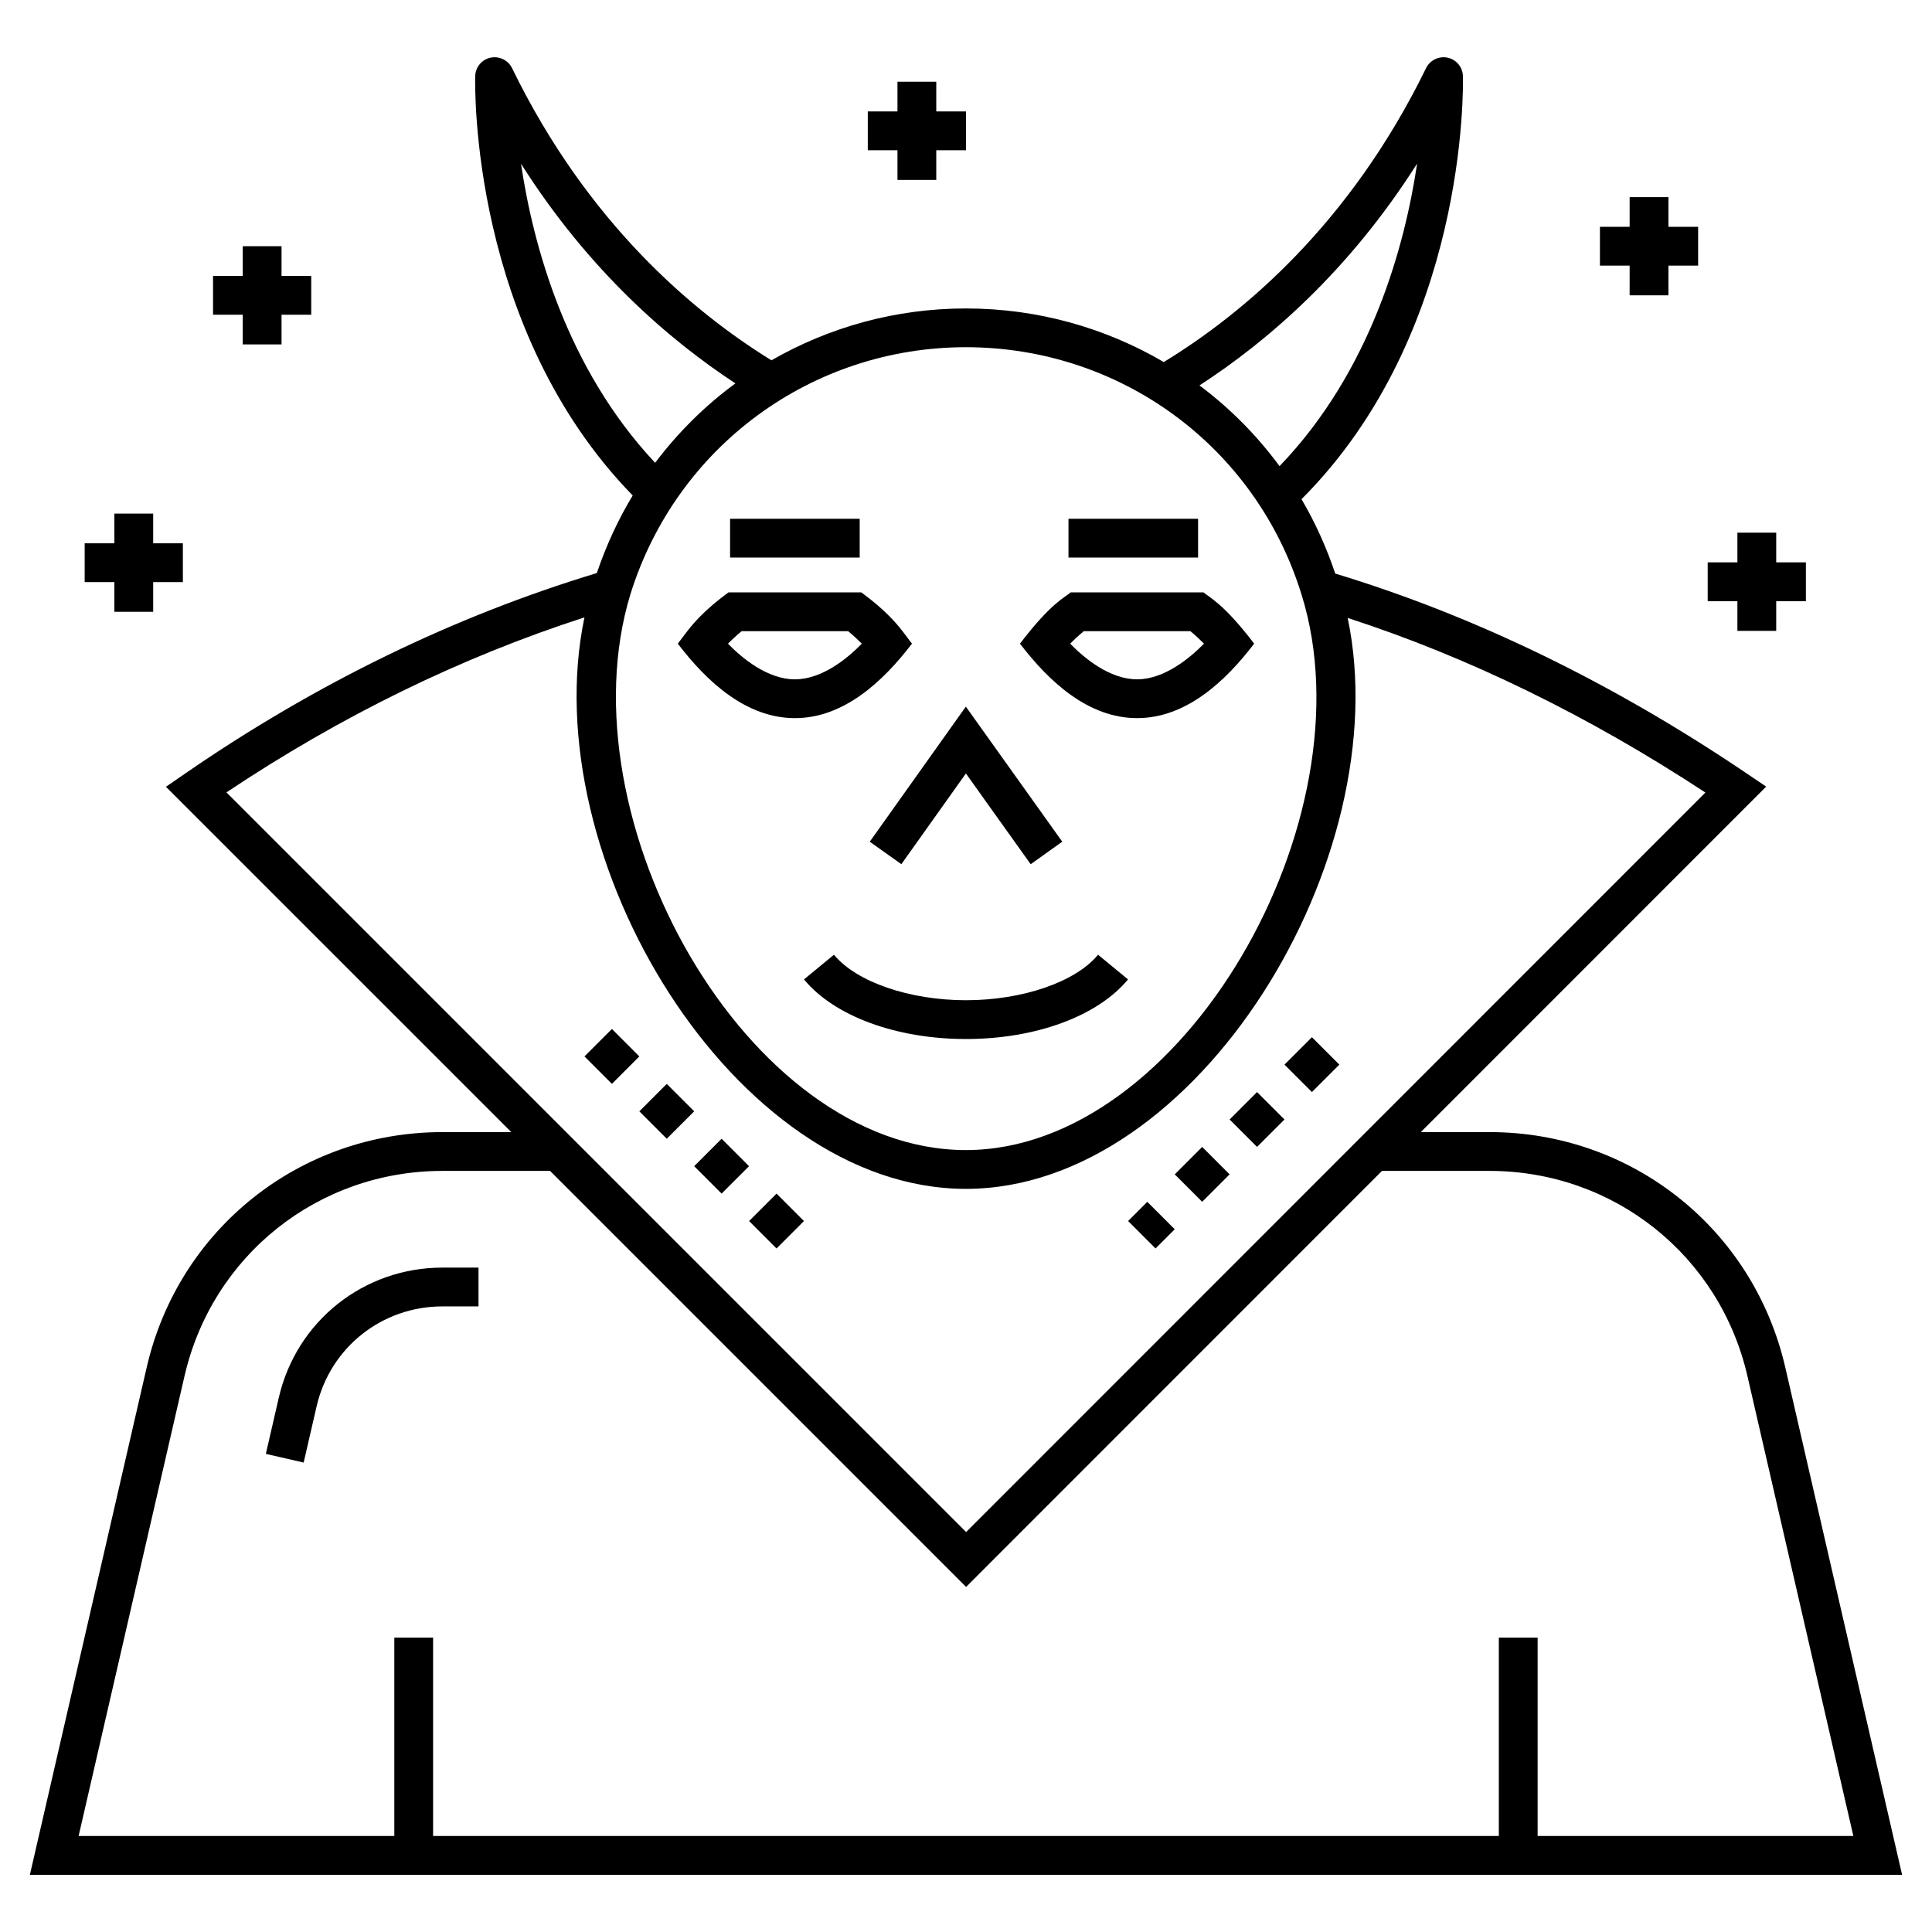 <?xml version="1.0" encoding="UTF-8"?>
<!-- Uploaded to: SVG Repo, www.svgrepo.com, Generator: SVG Repo Mixer Tools -->
<svg fill="#000000" width="800px" height="800px" version="1.1" viewBox="144 144 512 512" xmlns="http://www.w3.org/2000/svg">
 <g>
  <path d="m617.13 506.42c-8.43-36.742-40.66-62.402-78.379-62.402h-18.227l91.531-91.559-5.16-3.488c-35.566-24.039-72.238-41.82-109.04-52.969-2.344-6.969-5.324-13.574-8.941-19.711 44-44.02 42.844-109.3 42.773-112.12-0.059-2.367-1.73-4.387-4.047-4.887-2.285-0.492-4.668 0.637-5.711 2.766-20.227 41.398-48.457 65.043-69.516 77.895-15.48-9.066-33.422-14.203-52.438-14.203-18.637 0-36.25 4.965-51.535 13.742-20.84-12.855-48.766-36.426-68.738-77.426-1.043-2.133-3.41-3.258-5.715-2.777-2.316 0.504-3.988 2.519-4.051 4.887-0.074 2.777-1.242 67.062 41.738 111.14-3.863 6.375-7.031 13.273-9.512 20.562-37.781 11.426-74.477 29.262-109.1 53.129l-5.082 3.504 91.52 91.516h-18.25c-37.723 0-69.953 25.66-78.383 62.395l-30.949 134.43h496.16zm-97.578-319.07c-3.25 21.801-12.168 54.914-36.457 80.184-6.027-8.18-13.172-15.387-21.223-21.391 17.766-11.52 39.426-30.02 57.68-58.793zm-30.605 114.31c18.5 59.316-31.344 147.12-88.98 147.12-58.203 0-107.02-87.895-88.91-147.27 12.254-39.375 48.246-65.496 88.91-65.496 40.898 0 76.867 26.238 88.98 65.641zm-206.88-114.28c17.977 28.367 39.301 46.727 56.824 58.223-8.047 5.891-15.191 12.988-21.273 21.039-23.609-25.164-32.348-57.723-35.551-79.262zm16.82 120.23c-13.375 63.723 39.57 151.45 101.08 151.45 61.645 0 114.53-87.855 101.18-151.3 31.93 10.355 63.754 25.887 94.797 46.27l-195.91 195.98-196.02-196.02c30.309-20.246 62.156-35.809 94.871-46.375zm-106 201.11c7.352-32.039 35.461-54.418 68.359-54.418h28.531l110.25 110.25 110.21-110.25h28.504c32.895 0 61.008 22.379 68.359 54.422l28.055 121.83h-83.668v-52.566h-10.281v52.562l-282.43 0.004v-52.566h-10.281v52.562l-83.66 0.004z"/>
  <path d="m261.25 490.21h9.562v-10.281h-9.562c-20.879 0-38.719 14.199-43.379 34.52l-3.418 14.84 10.02 2.309 3.418-14.844c3.582-15.629 17.301-26.543 33.359-26.543z"/>
  <path d="m298.89 423.96 7.269-7.269 7.273 7.273-7.269 7.269z"/>
  <path d="m320.7 445.78-7.269-7.269 7.269-7.269 7.269 7.269z"/>
  <path d="m349.79 474.86-7.269-7.269 7.269-7.269 7.269 7.269z"/>
  <path d="m335.23 460.32-7.269-7.273 7.269-7.269 7.269 7.273z"/>
  <path d="m491.67 418.87 7.269 7.269-7.269 7.269-7.269-7.269z"/>
  <path d="m477.13 433.41 7.269 7.269-7.269 7.269-7.269-7.269z"/>
  <path d="m448.05 462.5 7.269 7.269-5.086 5.086-7.269-7.269z"/>
  <path d="m462.59 447.95 7.269 7.269-7.269 7.269-7.269-7.269z"/>
  <path d="m445.34 334.31c12.863 0 23.254-9.555 31.027-19.734-8.242-10.844-12.062-12.328-13.414-13.59h-35.234c-1.391 1.301-5.035 2.574-13.414 13.59 7.785 10.184 18.176 19.734 31.035 19.734zm-14.121-23.039h28.246c1.398 1.148 2.617 2.301 3.602 3.305-3.641 3.715-10.441 9.453-17.727 9.453-7.336 0-14.109-5.731-17.73-9.441 0.984-1.012 2.203-2.164 3.609-3.316z"/>
  <path d="m325.97 311.48-2.344 3.098c7.777 10.184 18.168 19.734 31.027 19.734s23.25-9.555 31.027-19.734l-2.344-3.098c-4.57-6.043-10.555-10.004-11.066-10.488h-35.23c-0.52 0.484-6.519 4.469-11.07 10.488zm42.805-0.207c1.402 1.152 2.625 2.309 3.606 3.312-3.621 3.719-10.395 9.445-17.73 9.445-7.336 0-14.113-5.731-17.73-9.441 0.984-1.008 2.203-2.164 3.606-3.316z"/>
  <path d="m400 409.07c-14.992 0-29.059-4.844-34.996-12.055l-7.938 6.535c8.027 9.746 24.477 15.801 42.934 15.801 18.453 0 34.902-6.055 42.934-15.801l-7.938-6.535c-5.941 7.211-20.008 12.055-34.996 12.055z"/>
  <path d="m337.48 281.48h34.348v10.281h-34.348z"/>
  <path d="m427.16 281.48h34.344v10.281h-34.344z"/>
  <path d="m382.87 373.02 17.102-24.043 17.168 24.051 8.367-5.973-25.551-35.793-25.465 35.801z"/>
  <path d="m208.33 209.25v7.875h-7.871v10.281h7.871v7.867h10.281v-7.867h7.867v-10.281h-7.867v-7.875z"/>
  <path d="m174.31 280.11v7.871h-7.871v10.281h7.871v7.871h10.285v-7.871h7.867v-10.281h-7.867v-7.871z"/>
  <path d="m392.12 191.68v-7.867h7.875v-10.281h-7.875v-7.875h-10.281v7.875h-7.867v10.281h7.867v7.867z"/>
  <path d="m575.87 196.24v7.867h-7.871v10.281h7.871v7.875h10.281v-7.875h7.871v-10.281h-7.871v-7.867z"/>
  <path d="m604.43 293.03h-7.871v10.285h7.871v7.871h10.285v-7.871h7.867v-10.285h-7.867v-7.867h-10.285z"/>
 </g>
</svg>